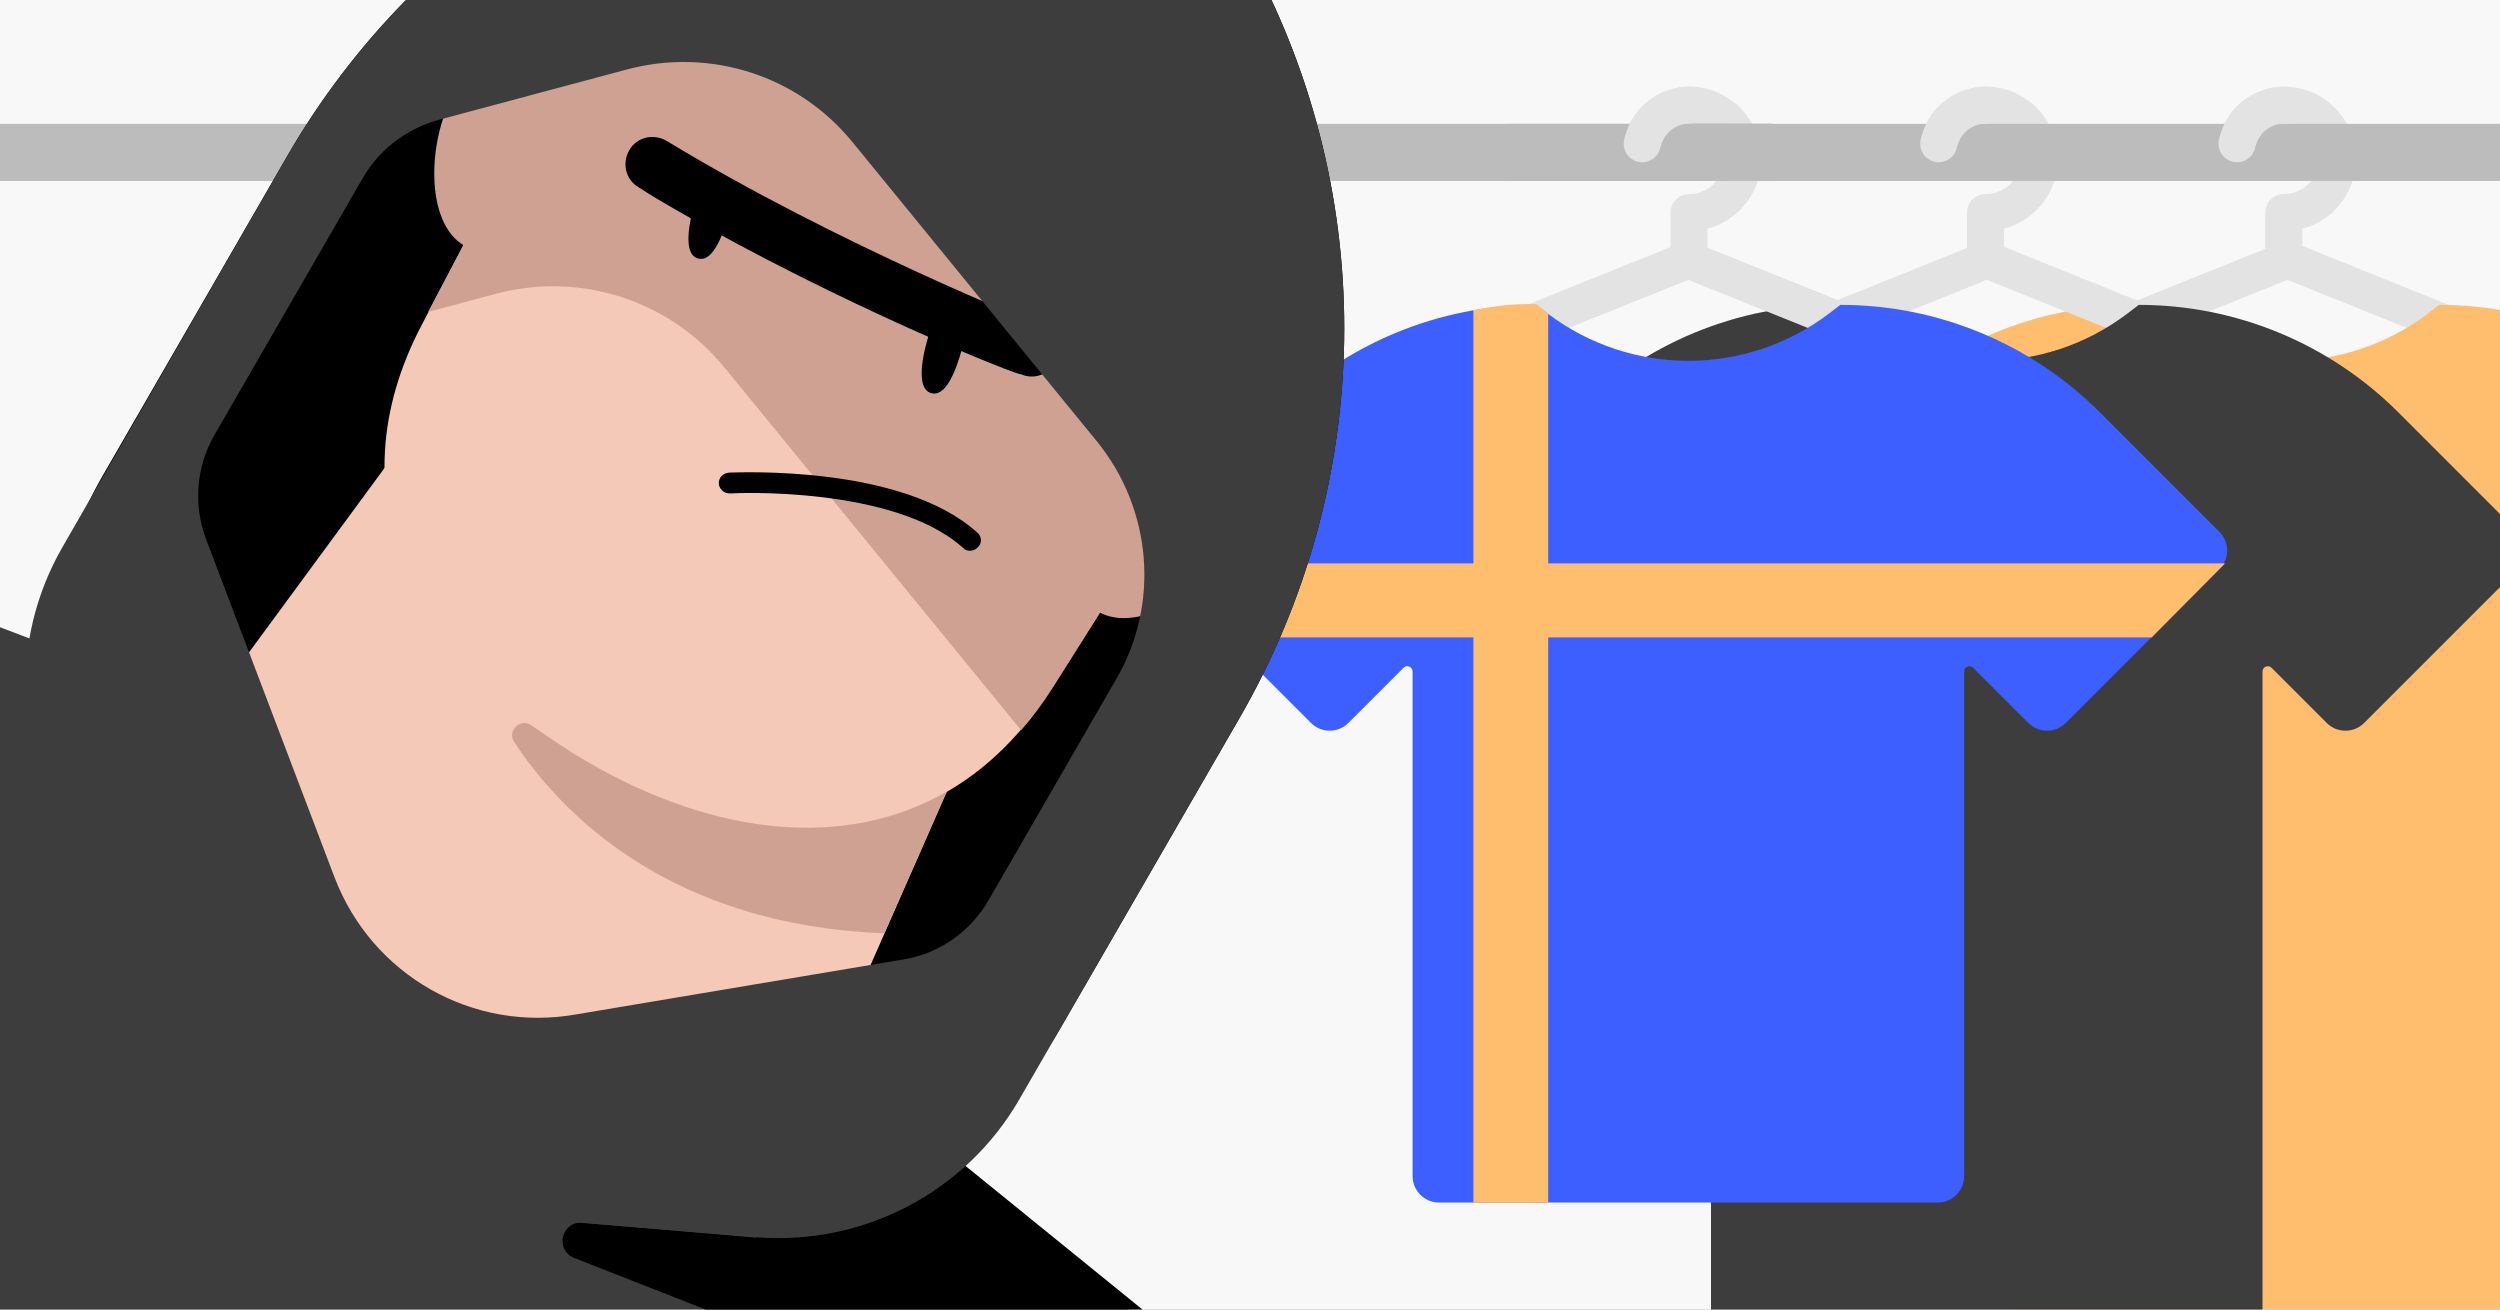 <svg fill="none" height="495" viewBox="0 0 945 495" width="945" xmlns="http://www.w3.org/2000/svg" xmlns:xlink="http://www.w3.org/1999/xlink"><rect x="0" y="0" width="945" height="495" fill="#808080" stroke="none"/><clipPath id="clip0_11963_9"><path d="M0 0H945V495H0Z"/></clipPath><g clip-path="url(#clip0_11963_9)"><path d="M0 0H945V495H0Z" fill="#f8f8f8"/><path clip-rule="evenodd" d="M632.373 48.744C630.32 50.103 628.731 52.05 628.123 54.787 627.284 58.561 623.545 60.94 619.771 60.102 615.997 59.263 613.618 55.524 614.456 51.75 617.52 37.962 630.569 32.731 638.442 32.731 653.527 32.731 665.756 44.96 665.756 60.045 665.756 72.711 657.136 83.363 645.442 86.454V98.239C645.442 102.105 642.308 105.239 638.442 105.239 634.576 105.239 631.442 102.105 631.442 98.239V80.359C631.442 76.493 634.576 73.359 638.442 73.359 645.795 73.359 651.756 67.398 651.756 60.045 651.756 52.692 645.795 46.731 638.442 46.731 636.972 46.731 634.556 47.3 632.373 48.744Z" fill="#e3e3e3" fill-rule="evenodd"/><path clip-rule="evenodd" d="M744.458 48.744C742.405 50.103 740.816 52.05 740.207 54.787 739.369 58.561 735.63 60.94 731.856 60.102 728.082 59.263 725.702 55.524 726.541 51.75 729.605 37.962 742.654 32.731 750.527 32.731 765.612 32.731 777.841 44.96 777.841 60.045 777.841 72.711 769.22 83.363 757.527 86.454V98.239C757.527 102.105 754.393 105.239 750.527 105.239 746.661 105.239 743.527 102.105 743.527 98.239V80.359C743.527 76.493 746.661 73.359 750.527 73.359 757.88 73.359 763.841 67.398 763.841 60.045 763.841 52.692 757.88 46.731 750.527 46.731 749.057 46.731 746.64 47.3 744.458 48.744Z" fill="#e3e3e3" fill-rule="evenodd"/><path clip-rule="evenodd" d="M857.2 48.744C855.147 50.103 853.558 52.05 852.95 54.787 852.111 58.561 848.372 60.94 844.598 60.102 840.824 59.263 838.445 55.524 839.283 51.75 842.347 37.962 855.396 32.731 863.269 32.731 878.355 32.731 890.583 44.96 890.583 60.045 890.583 72.711 881.963 83.363 870.269 86.454V98.239C870.269 102.105 867.135 105.239 863.269 105.239 859.403 105.239 856.269 102.105 856.269 98.239V80.359C856.269 76.493 859.403 73.359 863.269 73.359 870.623 73.359 876.583 67.398 876.583 60.045 876.583 52.692 870.623 46.731 863.269 46.731 861.8 46.731 859.383 47.3 857.2 48.744Z" fill="#e3e3e3" fill-rule="evenodd"/><path d="M-63.813 46.808H654.059V68.401H-63.813V46.808Z" fill="#bcbcbc"/><path clip-rule="evenodd" d="M861.971 91.751C863.648 91.076 865.52 91.076 867.197 91.751L1007.13 148.064C1010.24 149.315 1012.02 152.597 1011.39 155.888 1010.75 159.18 1007.87 161.558 1004.51 161.558H724.655C721.302 161.558 718.42 159.18 717.783 155.888 717.145 152.597 718.931 149.315 722.041 148.064L861.971 91.751ZM760.798 147.558H968.37L864.584 105.79 760.798 147.558Z" fill="#e3e3e3" fill-rule="evenodd"/><path d="M770.348 541.999C764.825 541.999 760.348 537.522 760.348 531.999V253.83C760.348 252.048 758.194 251.156 756.934 252.416L736.075 273.275C732.169 277.18 725.838 277.18 721.932 273.275L663.842 215.184C659.936 211.279 659.936 204.947 663.842 201.042L709.003 155.881C735.023 129.86 770.314 115.242 807.113 115.242L811.307 118.432C842.789 142.379 886.379 142.379 917.862 118.432L922.055 115.242C958.853 115.242 994.144 129.86 1020.16 155.881L1065.33 201.042C1069.23 204.947 1069.23 211.279 1065.33 215.184L1007.24 273.275C1003.33 277.18 996.998 277.18 993.093 273.275L972.234 252.416C970.974 251.156 968.82 252.048 968.82 253.83V531.999C968.82 537.522 964.342 541.999 958.82 541.999H770.348Z" fill="#ffbd6e"/><path clip-rule="evenodd" d="M748.382 91.751C750.059 91.076 751.932 91.076 753.609 91.751L893.538 148.064C896.649 149.315 898.435 152.597 897.797 155.888 897.16 159.18 894.278 161.558 890.925 161.558H611.067C607.714 161.558 604.832 159.18 604.194 155.888 603.557 152.597 605.343 149.315 608.453 148.064L748.382 91.751ZM647.21 147.558H854.781L750.996 105.79 647.21 147.558Z" fill="#e3e3e3" fill-rule="evenodd"/><path d="M656.76 518.434C651.237 518.434 646.76 513.957 646.76 508.434V253.83C646.76 252.048 644.606 251.156 643.346 252.416L622.486 273.275C618.581 277.18 612.25 277.18 608.344 273.275L550.254 215.184C546.348 211.279 546.348 204.947 550.254 201.042L595.415 155.881C621.435 129.86 656.726 115.242 693.525 115.242L697.718 118.432C729.2 142.379 772.791 142.379 804.273 118.432L808.467 115.242C845.265 115.242 880.556 129.86 906.576 155.881L951.738 201.042C955.643 204.947 955.643 211.279 951.738 215.184L893.647 273.275C889.742 277.18 883.41 277.18 879.505 273.275L858.646 252.416C857.386 251.156 855.231 252.048 855.231 253.83V508.434C855.231 513.957 850.754 518.434 845.231 518.434H656.76Z" fill="#3d3d3d"/><path d="M649.403 57.521C649.403 63.484 644.569 68.318 638.606 68.318 632.643 68.318 627.81 63.484 627.81 57.521 627.81 51.558 632.643 46.724 638.606 46.724 644.569 46.724 649.403 51.558 649.403 57.521Z" fill="#bcbcbc"/><path d="M638.197 46.724H669.922V68.317H638.197V46.724Z" fill="#bcbcbc"/><path clip-rule="evenodd" d="M635.583 91.751C637.26 91.076 639.133 91.076 640.81 91.751L780.739 148.064C783.849 149.315 785.635 152.597 784.998 155.888 784.36 159.18 781.478 161.558 778.126 161.558H498.267C494.914 161.558 492.032 159.18 491.395 155.888 490.757 152.597 492.544 149.315 495.654 148.064L635.583 91.751ZM534.411 147.558H741.982L638.196 105.79 534.411 147.558Z" fill="#e3e3e3" fill-rule="evenodd"/><path d="M543.961 454.558C538.438 454.558 533.961 450.08 533.961 444.558V253.83C533.961 252.048 531.806 251.156 530.547 252.416L509.687 273.275C505.782 277.18 499.45 277.18 495.545 273.275L437.454 215.184C433.549 211.279 433.549 204.947 437.454 201.042L482.616 155.881C508.636 129.86 543.927 115.242 580.725 115.242L584.919 118.432C616.401 142.379 659.992 142.379 691.474 118.432L695.668 115.242C732.466 115.242 767.757 129.86 793.777 155.881L838.939 201.042C842.844 204.947 842.844 211.279 838.939 215.184L780.848 273.275C776.943 277.18 770.611 277.18 766.706 273.275L745.846 252.416C744.586 251.156 742.432 252.048 742.432 253.83V444.558C742.432 450.08 737.955 454.558 732.432 454.558H543.961Z" fill="#3e5fff"/><path d="M556.942 117.277 560.672 116.578C567.279 115.339 573.998 114.794 580.718 114.951L585.214 118.625V454.558H556.942V117.277Z" fill="#ffbd6e"/><path d="M435.19 212.959H841.078L813.326 240.945H463.087L435.19 212.959Z" fill="#ffbd6e"/><path d="M468.57 271.351 400.74 388.835C361.453 456.883 274.271 480.217 206.185 440.908L90.964 374.386C22.879 335.077-.503 247.907 38.784 179.859L108.46 59.177C158.325-27.191 248.475-82.545 348.415-87.658L373.17-88.875C409.095-90.623 442.723-71.595 459.799-40.023L473.193-14.842C521.398 75.027 519.609 182.948 468.57 271.351Z" fill="#000000"/><path d="M275.034 487.632 23.643 342.491 208.119 91.507 400.445 202.546 275.034 487.632Z" fill="#f4c9b8"/><path d="M222.537 288.278C156.198 249.977 125.002 187.764 159.611 122.444L213.964 18.893C251.349-52.579 341.252-78.608 411.083-38.291 480.913 2.025 503.49 92.607 460.118 161.01L397.617 259.857C358.353 322.49 289.168 326.747 222.537 288.278Z" fill="#f4c9b8"/><path d="M463.429 155.943 460.575 160.886 456.758 166.825 397.906 260.024C394.09 265.963 390.318 271.152 385.964 276.005L273.625 138.64C252.856 113.466 219.484 102.729 187.991 110.912L161.836 117.913 213.962 18.892 217.488 12.785C256.853-54.054 343.286-77.434 411.371-38.125 478.875.848 502.38 88.477 463.429 155.943Z" fill="#cea193"/><path d="M226.338 68.687C235.068 53.565 230.067 34.005 214.646 25.102 199.225 16.198 179.953 21.357 171.055 36.769 162.157 52.182 160.106 83.955 175.527 92.859 190.948 101.762 217.607 83.808 226.338 68.687Z" fill="#cea193"/><path d="M466.087 207.106C474.817 191.984 469.816 172.424 454.395 163.521 438.974 154.618 419.702 159.776 410.804 175.188 401.906 190.601 399.855 222.374 415.276 231.278 430.697 240.181 457.356 222.227 466.087 207.106Z" fill="#cea193"/><g fill="#000000"><path d="M273.801 186.037C272.638 185.365 271.81 184.112 271.731 182.903 271.575 180.487 273.332 178.787 275.749 178.632 278.458 178.644 340.805 175.479 369.363 201.273 371.232 202.74 371.221 205.447 369.631 206.856 368.333 208.433 365.457 208.711 364.047 207.122 338.062 183.589 277.092 186.386 276.633 186.509 275.424 186.586 274.383 186.373 273.801 186.037Z"/><path d="M363.953 130.689C361.031 141.797 357.079 149.985 352.043 148.628 347.007 147.271 347.713 137.986 350.926 127.045 353.68 116.228 366.707 119.871 363.953 130.689Z"/><path d="M275.789 79.788C272.867 90.896 268.916 99.084 263.88 97.727 258.844 96.371 259.55 87.085 262.763 76.144 265.517 65.327 278.543 68.97 275.789 79.788Z"/><path d="M255.21 79.153C250.554 76.465 245.899 73.777 241.411 70.798 236.465 67.942 235.033 61.688 237.887 56.744 240.741 51.8 246.997 50.372 251.944 53.227 316.862 92.646 392.86 122.953 393.61 122.998 398.892 125.273 401.409 130.991 399.305 135.98 397.033 141.26 391.314 143.774 386.032 141.5 385.237 142.204 318.057 115.438 255.21 79.153Z"/></g><path d="M222.54 288.272C214.975 283.905 208.037 279.123 201.098 274.342 196.779 271.073 191.507 276.172 194.405 280.559 212.209 307.51 253.031 349.691 334.269 352.779L357.787 299.279C319.443 321.343 270.258 315.822 222.54 288.272Z" fill="#cea193"/><path d="M-556.876 612.194 331.721 1125.23C382.043 1121.39 428.628 1089.08 447.166 1037.48L522.203 828.9C564.871 709.975 527.585 577.005 429.4 497.101L321.164 409.072C321.164 409.072 236.249 445.95 157.69 400.593 79.13 355.237 68.61 263.259 68.61 263.259L-61.743 213.539C-180.035 168.461-313.833 202.654-395.491 299.069L-538.612 468.345C-574.027 510.197-578.713 566.695-556.876 612.194Z" fill="#3d3d3d"/><path d="M285.699 467.811 220.263 462.214C212.183 461.426 209.552 472.703 217.207 475.571L505.007 588.511C486.612 553.851 462.731 520.003 431.005 494.319L343.304 423.135 285.699 467.811Z" fill="#000000"/><path d="M473.193-14.842 459.799-40.023C442.723-71.595 409.095-90.623 373.17-88.875L348.415-87.658C248.766-82.377 158.325-27.191 108.46 59.177L23.628 206.781C3.313 241.968 5.212 285.715 28.197 319.148L93.3 413.344C111.316 439.255 139.831 455.718 170.987 458.197L285.407 467.648C326.143 471.005 364.979 450.776 385.294 415.589L468.57 271.351C519.609 182.948 521.398 75.027 473.193-14.842ZM126.478 331.689 77.974 204.037C73.028 191.1 74.048 176.567 81.1 164.354L137.176 67.226C143.388 56.466 153.629 48.808 165.268 45.447L236.85 26.288C268.511 17.814 301.883 28.551 322.484 54.016L414.759 167.002C435.36 192.467 438.502 228.013 422.048 256.512L373.695 340.263C366.811 352.186 355.026 360.503 341.35 362.688L218.053 383.396C178.648 390.501 140.531 368.495 126.478 331.689Z" fill="#3d3d3d"/><path d="M569.666 46.808H972.016V68.401H569.666V46.808Z" fill="#bcbcbc"/><path clip-rule="evenodd" d="M638.442 46.731C634.949 46.731 629.27 48.8 627.567 55.954 626.672 59.715 622.897 62.038 619.136 61.142 615.375 60.247 613.052 56.472 613.948 52.712 617.567 37.512 630.443 32.731 638.442 32.731 642.308 32.731 645.442 35.865 645.442 39.731 645.442 43.597 642.308 46.731 638.442 46.731Z" fill="#e3e3e3" fill-rule="evenodd"/><path clip-rule="evenodd" d="M750.527 46.731C747.034 46.731 741.355 48.8 739.652 55.954 738.756 59.715 734.981 62.038 731.221 61.142 727.46 60.247 725.137 56.472 726.032 52.712 729.651 37.512 742.527 32.731 750.527 32.731 754.393 32.731 757.527 35.865 757.527 39.731 757.527 43.597 754.393 46.731 750.527 46.731Z" fill="#e3e3e3" fill-rule="evenodd"/><path clip-rule="evenodd" d="M863.269 46.731C859.776 46.731 854.097 48.8 852.394 55.954 851.499 59.715 847.724 62.038 843.963 61.142 840.202 60.247 837.879 56.472 838.775 52.712 842.394 37.512 855.27 32.731 863.269 32.731 867.135 32.731 870.269 35.865 870.269 39.731 870.269 43.597 867.135 46.731 863.269 46.731Z" fill="#e3e3e3" fill-rule="evenodd"/></g></svg>